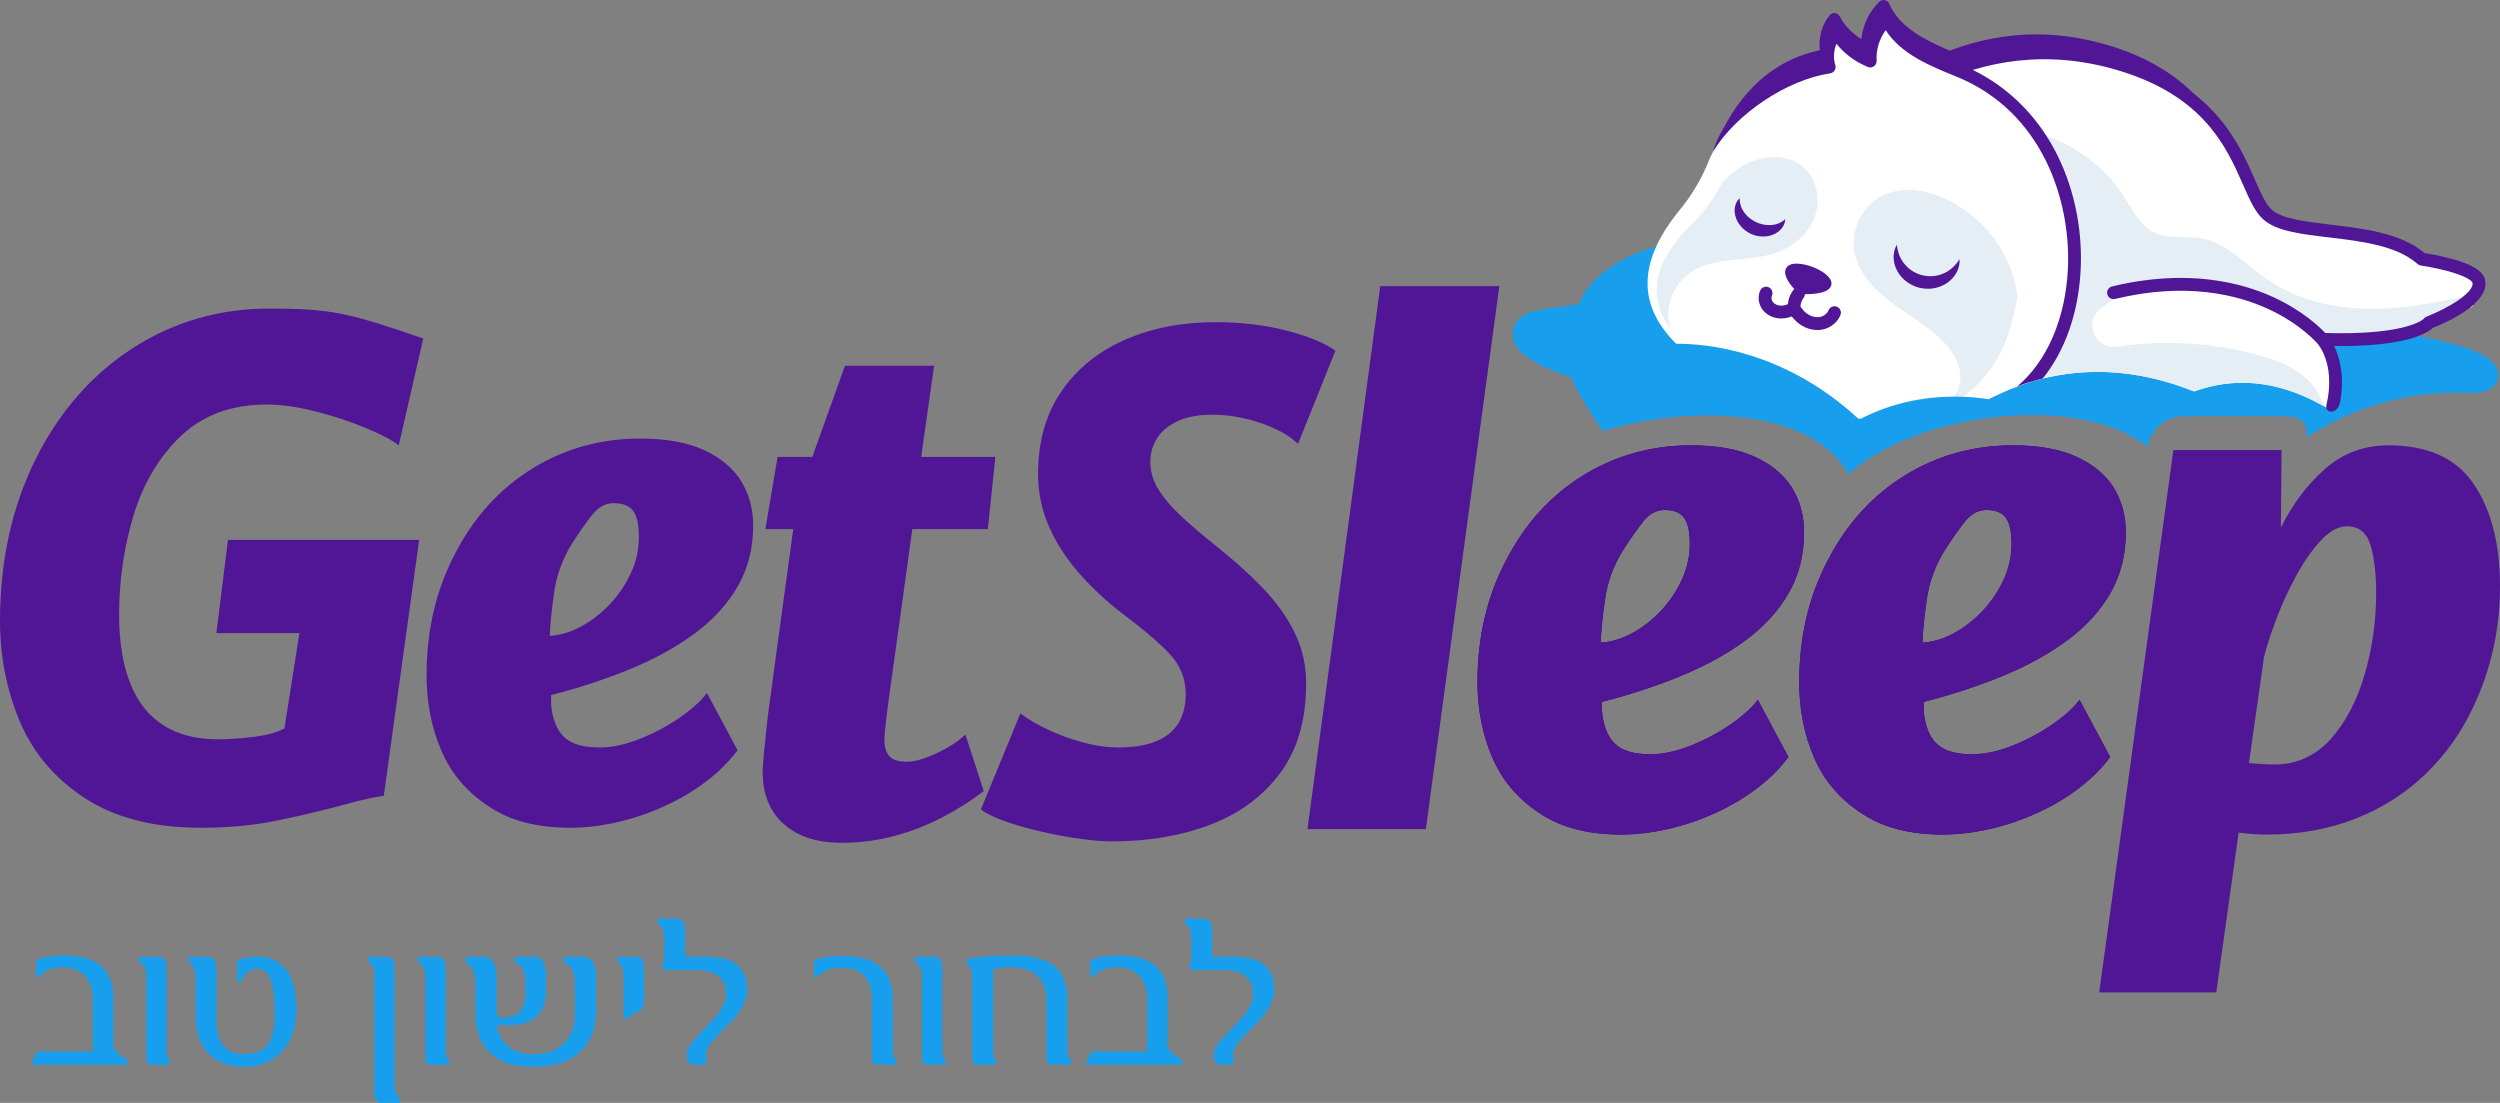 <svg xmlns="http://www.w3.org/2000/svg" width="84.612mm" height="37.327mm" style="shape-rendering:geometricPrecision; text-rendering:geometricPrecision; image-rendering:optimizeQuality; fill-rule:evenodd; clip-rule:evenodd" viewBox="0 0 1531.81 675.77" xmlns:xlink="http://www.w3.org/1999/xlink" xmlns:xodm="http://www.corel.com/coreldraw/odm/2003"><rect x="0" y="0" width="1531.81" height="675.77" fill="#808080" stroke="none"/><defs><style>.fil0 {fill:#179FED;fill-rule:nonzero}
.fil6 {fill:#320070;fill-rule:nonzero}
.fil4 {fill:#390176;fill-rule:nonzero}
.fil1 {fill:#501696;fill-rule:nonzero}
.fil3 {fill:#D7CCE4;fill-rule:nonzero}
.fil5 {fill:#E5EEF5;fill-rule:nonzero}
.fil2 {fill:white;fill-rule:nonzero}</style></defs><g id="Layer_x0020_1"><path class="fil0" d="M1399.17 255.02h-61.78c-10.36.0-20.07 8.47-21.58 18.83l-.01.08-.07-.05c-40.41-33.17-139.96-21.94-183.23 16.59-.53-.95-1.08-1.88-1.65-2.8l-.05-.15c-24.79-38.71-99.7-38.76-148.67-23.4-7.26-10.08-13.87-21.07-19.66-33.07.0.0-35.52-10.01-35.6-25.47-.03-7.17 3.41-11.06 8.82-13.41 8.02-3.49 20.33-3.58 31.99-5.98.0.0 5.99-22.7 45.71-34.79 1.13-.35 2.25-.68 3.36-1.01 38.19-11.17 69.71-12.96 112.32-32.81.0.0 96.09-11.5 159.22 12.01s91.11 57.66 149.51 67.99c30.12 5.32 53.39 9.55 69.12 14.35 12.36 3.77 20.06 7.91 22.72 13.21.52 1.04.84 2.11.98 3.24 1.05 8.67-6.99 12.88-16.64 12.43-38.92-1.84-71.65 8.82-100.41 26.86-1.54-2.06 3.2-12.67-14.39-12.67z"/><path class="fil1" d="M1049.73 92.76l.01-.02c12.23-32.05 33.76-55.4 65.31-61.94-.93-7.58 1.23-15.6 5.99-21.4 1.75-2.13 4.95-1.77 6.23.68 2.96 5.61 7.46 10.31 13.18 13.82.97-8.69 4.9-16.91 11.09-22.85 1.91-1.83 4.96-1.17 6.04 1.3 6.4 14.66 22.27 22.29 37.13 28.7 27.49-10.52 60.83-14.62 98.74-2.83 41.18 12.81 59.93 36.08 70.9 56.94-11.48-17.52-30.22-35.45-65.96-45.99-38.31-11.29-72.23-7.29-100.46 3.22-16.56-6.61-34.28-14.51-41.68-30.56-7.03 6.41-10.92 16.11-10.27 25.6-9.12-3.8-16.39-9.96-20.75-17.79-4.99 5.76-6.73 14.18-4.41 21.45-30.52 4.56-57.26 24.87-71.08 51.67z"/><path class="fil2" d="M1488.33 197.64s-.22.3-.81.81c-3.16 2.68-16.88 11.01-64.56 9.49.0.0.17.18.45.54h.01c2.31 2.89 12.2 17.26 5.23 43.23-32.91-20.5-61.46-20.2-84.26-11.86-52.2-20.93-94.38-10.8-121.97 2.76-24-2.24-50.51-6.82-79.28-15.32-46.67-13.8-59.14-38.75-56.28-64.41 3.58-32.13 31.2-65.34 45.75-79.06 4.61-4.35 9.83-8.87 15.61-13.35 33.33-25.87 85.51-50.35 150.16-31.3 75.86 22.37 75.12 78.04 91.01 92.34 15.74 14.19 69.22 5.51 93.91 26.79.21.17.42.35.62.53.0.0 31.38 4.41 34.69 12.88.09.19.15.39.19.58.11.45.16.91.18 1.37.37 12.1-30.63 23.98-30.63 23.98z"/><path class="fil3" d="M1514.35 188.51c-.22-.07-.44-.14-.67-.2.58-.46 1.15-.94 1.69-1.42.12.04.25.08.37.12-.43.51-.9 1-1.4 1.5z"/><path class="fil4" d="M1515.75 187.01c-.12-.04-.25-.08-.37-.12.57-.51 1.13-1.02 1.66-1.55-.38.56-.81 1.12-1.29 1.67z"/><path class="fil2" d="M1200.96 255.49c-16.95 2.83-38.92 3.6-62.33 1.05-45.53-42.02-93.62-46.04-111.57-45.9-22.32-22.12-23.45-46.89-2.89-75.46 1.75-2.45 3.67-4.92 5.74-7.42.23-.28.45-.55.68-.83 5.95-7.38 12.07-17.68 15.53-26.3 12.34-30.64 41.24-54.55 74.69-59.54-2.31-7.27-.58-15.69 4.41-21.45 4.35 7.82 11.62 13.99 20.74 17.79-.65-9.48 3.25-19.18 10.28-25.6 7.72 16.74 26.66 24.62 43.8 31.41 31.86 12.62 52.19 36.91 62.65 64.68 3.62 9.58 6.05 19.56 7.39 29.62 4.85 36.5-4.83 73.99-25.74 96.42-18.77 5.71-33.49 14.4-43.38 21.54z"/><path class="fil5" d="M1111.84 133.14c-4 10.55-13.56 18.41-24.27 21.99-17.14 5.7-37.57 1.71-52.28 12.18-6.75 4.81-11.44 12.41-12.72 20.59-.7 4.45-.37 9.04.87 13.36-18.73-25.15-2.1-49.02 12.13-62.83 7.92-7.69 14.48-16.62 19.63-26.35 3.56-3.79 7.47-7.19 11.9-9.93 11.41-7.06 27.38-8.59 37.64.05 8.64 7.26 11.09 20.38 7.1 30.94zm139.85 98.78c13.65-16.88 22.13-40.61 23.27-67.74 1.06-25.43-4.66-51.19-16.11-72.53-1.52-2.83-3.13-5.58-4.84-8.23 19.17 6.73 36.24 19.56 47.2 36.7 5.39 8.42 10 18.32 19.07 22.56 2.97 1.38 6.11 2.01 9.35 2.31 2.59.24 5.24.26 7.89.28s5.32.05 7.94.29c.97.09 1.93.21 2.89.37 16.29 2.72 28.03 16.47 41.63 25.82 14.7 10.11 32.23 15.23 50.09 16.87 5.42.5 10.88.67 16.3.57 17.78-.33 35.31-3.48 52.72-7.27-5.76 4.55-14.67 9.19-22.14 12.06-.81.31-1.29.57-1.73 1.28-.05.05-.12.12-.22.21-2 1.69-14.35 10.08-61.89 8.55-1.56-.05-3 .85-3.67 2.27-.67 1.42-.41 3.11.63 4.29.03.04.11.14.24.3.06.07.11.14.17.21.39.49.98 1.31 1.65 2.47-7.7-10.42-16.45-25.15-28.68-29.95-15.16-5.95-31.4-8.68-47.61-10.31-.9-.09-1.81-.18-2.71-.26-14.79-1.35-33.35 4.79-47.15 10.13-2.75 1.07-5.18 3.48-7.73 5.05-11.11 6.83-6.25 23.24 5.49 24.32 1.06.1 2.19.07 3.36-.11 16.68-2.48 33.66-2.95 50.45-1.41 12.05 1.1 24 3.24 35.68 6.42 7.83 2.13 15.62 4.75 22.54 8.98 6.93 4.23 12.99 10.21 16.2 17.66.65 1.51 1.17 3.05 1.59 4.62-30.51-17.27-57.1-16.74-78.62-9.02-.33.0-.66.01-.99.01-36.04-14.34-67.28-13.88-92.22-7.74zm-15.6-50.09c-1.26 8.13-3.27 16.22-6 24.01-6.35 18.09-18.2 33.89-37.48 42.92 4.85-4.25 8.26-10.24 8.57-16.66.4-8.15-4.07-15.83-9.61-21.83-9.27-10.02-21.57-16.61-32.5-24.77-10.94-8.17-21.16-19.02-23.03-32.55-1.84-13.31 5.72-27.39 17.82-33.22 12.94-6.22 28.64-3.04 41.34 3.67 18.49 9.77 33.06 27.04 38.73 47.17 1.04 3.68 1.76 7.44 2.17 11.25z"/><path class="fil1" d="M1093.82 134.37c0 2.05-.91 4.12-2.34 5.81-1.43 1.69-3.38 2.97-5.49 3.76-4.26 1.59-9.13 1.2-13.22-.68-4.08-1.89-7.53-5.36-9.08-9.64-.76-2.13-1.05-4.44-.68-6.62.37-2.17 1.36-4.21 2.93-5.53-.01 4.08 1.4 6.98 3.25 9.33 1.87 2.34 4.24 4.08 6.88 5.33 2.66 1.21 5.52 1.9 8.52 1.81 2.99-.11 6.11-.91 9.21-3.56zm18.14 67.76c-2.6-.24-5.21-1.06-7.57-2.42-2.46-1.42-4.67-3.4-6.52-5.81-2.34.89-4.72 1.31-7.01 1.23-4.21-.14-8.04-1.93-10.52-4.9-2.89-3.47-3.6-8.41-1.77-12.29.93-1.96 3.27-2.8 5.23-1.88 1.96.93 2.81 3.27 1.88 5.23-.53 1.13-.24 2.77.7 3.9 1.03 1.23 2.81 2.01 4.74 2.08 1.36.04 2.84-.26 4.33-.87.47-5.15 3.22-8.49 3.56-8.88.13-.15.27-.29.41-.41-3.3-3.56-7.7-9.57-4.46-13.57 4.86-6 27.95 2.63 27.23 10.46-.52 5.7-10.75 6.31-16.28 6.22-.03.85-.33 1.71-.93 2.41-.09.11-1.73 2.22-1.75 5.24 1.38 2.18 3.12 3.91 5.07 5.03 2.28 1.31 4.89 1.76 7.15 1.23 2.24-.52 4.17-2.1 4.94-4.01.81-2.02 3.09-2.99 5.11-2.19 2.02.81 3 3.09 2.19 5.11-1.72 4.3-5.72 7.65-10.45 8.75-1.71.4-3.5.52-5.29.35zm88.67-43.38c.27 2.64-.34 5.43-1.63 7.94-1.29 2.52-3.26 4.74-5.63 6.44-4.76 3.43-11.17 4.61-16.98 3.26-5.82-1.3-11.08-5.16-13.87-10.32-1.4-2.57-2.21-5.43-2.27-8.25s.6-5.6 2-7.86c.5 5.26 2.49 9.46 5.38 12.62 2.87 3.16 6.55 5.22 10.53 6.15 3.98.9 8.2.65 12.16-.95 3.97-1.58 7.6-4.51 10.33-9.03z"/><path class="fil0" d="M78.05 652.4h-58.6v-.91l3.21-7.23h34.23V613.1c0-7.15-1.89-12.48-5.68-16.01-3.23-2.91-7.4-4.35-12.54-4.35-6.97.0-12.05 2.02-15.26 6.04h-1.25v-10.56c4.15-1.81 10.09-2.71 17.84-2.71 19.6.0 29.42 8.56 29.42 25.71v28.36c0 2.54 1.44 4.82 4.35 6.88l4.28 2.95v2.97zm25.69.0H92.62c-1.98.0-2.97-1.64-2.97-4.91v-48.78c0-4.8-1.59-8.03-4.8-9.7l.65-2.71h11.1c1.01.0 1.85.11 2.54.34.67.24 1.23.62 1.68 1.16.43.56.75 1.29.95 2.24.19.95.28 2.11.28 3.51v49.41c0 3.66.82 6.07 2.45 7.25l-.75 2.2zm77.79-33.96c0 11.36-3.18 20.23-9.58 26.62-5.77 5.74-13.17 8.63-22.18 8.63-9.51.0-16.89-2.75-22.14-8.26-5.21-5.47-7.81-13.28-7.81-23.46v-22.12c0-5.92-1.68-9.58-5.03-10.97l.75-2.58h12.39c3.12.0 4.67 2.82 4.67 8.43v30.56c0 13.77 5.77 20.66 17.28 20.66 12.24.0 18.36-7.34 18.36-21.99v-5.1c0-16.98-3.57-25.46-10.72-25.46-4.02.0-7.32 2.71-9.84 8.13h-2.45v-12.65c2.82-1.81 7.25-2.71 13.3-2.71 5.79.0 10.63 1.85 14.5 5.55 5.66 5.38 8.5 14.12 8.5 26.23v.5zm63.18 57.32h-11.26c-2.73.0-4.11-2.09-4.11-6.24v-72.9c0-4.02-1.46-6.61-4.41-7.75l.75-2.58h11.45c3.08.0 4.6 2.17 4.6 6.5v72.26c0 3.66 1.31 6.54 3.92 8.63l-.95 2.09zm30.06-23.37h-11.13c-1.98.0-2.97-1.64-2.97-4.91V598.7c0-4.8-1.59-8.03-4.8-9.7l.65-2.71h11.1c1.01.0 1.85.11 2.54.34.67.24 1.23.62 1.68 1.16.43.56.75 1.29.95 2.24.19.95.28 2.11.28 3.51v49.41c0 3.66.82 6.07 2.45 7.25l-.75 2.2zm90.44-33.14c0 11.32-3.49 19.95-10.46 25.91-6.65 5.68-15.67 8.52-27.09 8.52h-2.09c-10.67.0-19.05-2.8-25.13-8.39-6.05-5.57-9.08-13.66-9.08-24.27v-17.39c0-7.1-2.2-12.03-6.56-14.76l1.01-2.58h10.46c5.34.0 8 4.43 8 13.3v20.29c0 2.47 1.12 3.72 3.34 3.72 9.58.0 14.35-5.06 14.35-15.19v-6.24c0-4.07-.73-7.21-2.22-9.38-.54-.73-1.23-1.4-2.04-2.07-.82-.64-1.81-1.27-2.99-1.85l1.08-2.58h11.6c4.82.0 7.23 3.96 7.23 11.9v8.63c0 14.2-7.49 21.3-22.47 21.3h-7.75c.71 5.25 3.04 9.55 6.93 12.91 3.96 3.36 8.91 5.03 14.87 5.03h.13c8.15.0 14.52-2.24 19.11-6.73 4.58-4.54 6.86-10.74 6.86-18.59v-16.5c0-4.95-.73-8.61-2.22-10.95-.8-1.36-2.56-2.82-5.29-4.41l.95-2.58h11.23c5.49.0 8.24 4.02 8.24 12.05v20.92zm29.44-5.08c0 2.15-.9 3.79-2.71 4.91l-8.93 5.42-.88-.56v-25.63c0-4.91-1.42-8.07-4.28-9.45l.62-2.58h11.38c3.21.0 4.8 2.15 4.8 6.48v21.41zm63.2-7.6c0 6.31-3.92 13.45-11.77 21.43l-6.95 7.12c-4.41 4.48-6.61 8.26-6.61 11.34v.13c0 1.42.32 2.5 1.01 3.21l-1.89 2.58h-6.5c-2.99.0-4.48-1.98-4.48-5.92.0-2.95 2.07-6.61 6.18-10.97l9.96-10.59c5.34-5.62 8.01-10.95 8.01-16.01.0-4.33-1.29-7.72-3.89-10.2-2.95-2.86-7.7-4.28-14.31-4.28h-19.88l-1.14-2.39c.93-1.44 1.4-3.44 1.4-6v-11.88c0-4.04-1.42-6.88-4.28-8.52l.75-2.84h10.11c4.13.0 6.2 2.37 6.2 7.08v16.42h13.3c7.36.0 12.78 1.1 16.27 3.27 5.68 3.49 8.52 9.17 8.52 17.02zm90.98 45.81h-11.64c-1.98.0-2.97-1.64-2.97-4.93v-34.73c0-13.15-6.2-19.73-18.59-19.73h-.39c-6.26.0-11.23 1.98-14.93 5.92h-1.57v-10.44c4.28-1.81 10.39-2.71 18.33-2.71 9 0 16.1 1.94 21.3 5.79 5.75 4.41 8.63 11.02 8.63 19.8v31.59c0 3.49.86 5.89 2.58 7.23l-.75 2.22zm30.19.0H567.9c-1.98.0-2.97-1.64-2.97-4.91v-48.78c0-4.8-1.59-8.03-4.8-9.7l.65-2.71h11.1c1.01.0 1.85.11 2.54.34.67.24 1.23.62 1.68 1.16.43.56.75 1.29.95 2.24.19.95.28 2.11.28 3.51v49.41c0 3.66.82 6.07 2.45 7.25l-.75 2.2zm76.78.0h-11.64c-1.98.0-2.97-1.64-2.97-4.93v-33.78c0-13.97-7.36-20.94-22.08-20.94h-.37c-3.87.0-7.27.39-10.22 1.14v49.04c0 3.38.6 5.79 1.83 7.25l-.82 2.22h-11.47c-1.55.0-2.32-1.21-2.32-3.59v-49.47c0-4.22-1.12-7.17-3.34-8.91v-2.58c5.55-1.55 15.11-2.32 28.66-2.32 11.15.0 19.26 1.98 24.4 5.92 5.66 4.41 8.5 11.56 8.5 21.43v28.81c0 4.28.9 7.12 2.71 8.5l-.88 2.22zm68.23.0h-58.6v-.91l3.21-7.23h34.23v-31.16c0-7.15-1.89-12.48-5.68-16.01-3.23-2.91-7.4-4.35-12.54-4.35-6.97.0-12.05 2.02-15.26 6.04h-1.25V588.2c4.15-1.81 10.09-2.71 17.84-2.71 19.6.0 29.42 8.56 29.42 25.71v28.36c0 2.54 1.44 4.82 4.35 6.88l4.28 2.95v2.97zm56.79-45.81c0 6.31-3.91 13.45-11.77 21.43l-6.95 7.12c-4.41 4.48-6.61 8.26-6.61 11.34v.13c0 1.42.32 2.5 1.01 3.21l-1.89 2.58h-6.5c-2.99.0-4.48-1.98-4.48-5.92.0-2.95 2.07-6.61 6.18-10.97l9.96-10.59c5.34-5.62 8.01-10.95 8.01-16.01.0-4.33-1.29-7.72-3.9-10.2-2.95-2.86-7.7-4.28-14.31-4.28h-19.88l-1.14-2.39c.92-1.44 1.4-3.44 1.4-6v-11.88c0-4.04-1.42-6.88-4.28-8.52l.75-2.84h10.11c4.13.0 6.2 2.37 6.2 7.08v16.42h13.3c7.36.0 12.78 1.1 16.27 3.27 5.68 3.49 8.52 9.17 8.52 17.02z"/><path class="fil6" d="M993.25 511.35c-20.29.0-36.83-4.31-49.61-12.92-13.34-8.62-23.07-20.01-29.19-34.12-6.11-14.04-9.17-29.53-9.17-46.35.0-27.66 5.84-52.53 17.51-74.63 11.53-22.37 27.31-39.75 47.25-52.05 19.87-12.23 41.97-18.41 66.15-18.41 15.57.0 28.49 2.29 38.71 6.88 10.21 4.59 17.86 10.91 22.93 18.83 5 7.99 7.57 17.23 7.57 27.66.0 13.9-3.2 26.27-9.45 37.18-6.32 10.98-15.15 20.57-26.41 28.91-11.26 8.34-24.39 15.56-39.4 21.75-15.01 6.18-31.2 11.53-48.57 15.98.0.97.0 1.95.0 2.99s0 2.01.0 2.85c.83 8.89 3.47 15.5 7.92 19.8 4.45 4.31 11.67 6.46 21.68 6.46 7.64.0 15.84-1.74 24.6-5.21 8.76-3.47 16.89-7.78 24.39-12.93 7.51-5.14 13.13-10.21 16.89-15.22l18.76 35.02c-5.14 6.95-11.54 13.34-19.25 19.18-7.71 5.84-16.19 10.91-25.43 15.08-9.24 4.24-18.9 7.57-28.77 9.8-10.01 2.29-19.67 3.47-29.12 3.47zm-12.51-117.57c6.53-.42 13-2.36 19.39-5.84 6.39-3.47 12.23-8.06 17.65-13.76 5.28-5.7 9.59-12.09 12.79-19.11 3.2-7.02 4.8-14.25 4.8-21.75.0-7.37-1.11-12.72-3.41-15.98-2.36-3.27-6.32-4.86-12.02-4.86-5 0-9.38 2.36-13.13 7.09-3.75 4.73-7.85 10.56-12.3 17.51-5.84 9.31-9.52 19.32-11.05 30.02s-2.43 19.6-2.71 26.69zm209.66 117.57c-20.29.0-36.83-4.31-49.62-12.92-13.34-8.62-23.07-20.01-29.19-34.12-6.11-14.04-9.17-29.53-9.17-46.35.0-27.66 5.84-52.53 17.51-74.63 11.54-22.37 27.31-39.75 47.25-52.05 19.87-12.23 41.97-18.41 66.15-18.41 15.57.0 28.49 2.29 38.71 6.88 10.21 4.59 17.86 10.91 22.93 18.83 5 7.99 7.57 17.23 7.57 27.66.0 13.9-3.2 26.27-9.45 37.18-6.32 10.98-15.15 20.57-26.41 28.91-11.26 8.34-24.39 15.56-39.4 21.75-15.01 6.18-31.2 11.53-48.57 15.98.0.97.0 1.95.0 2.99s0 2.01.0 2.85c.83 8.89 3.47 15.5 7.92 19.8 4.45 4.31 11.68 6.46 21.68 6.46 7.64.0 15.84-1.74 24.6-5.21 8.76-3.47 16.89-7.78 24.39-12.93 7.51-5.14 13.13-10.21 16.89-15.22l18.76 35.02c-5.14 6.95-11.54 13.34-19.25 19.18-7.71 5.84-16.19 10.91-25.43 15.08-9.24 4.24-18.9 7.57-28.77 9.8-10.01 2.29-19.67 3.47-29.12 3.47zm-12.51-117.57c6.53-.42 13-2.36 19.39-5.84 6.39-3.47 12.23-8.06 17.65-13.76 5.28-5.7 9.59-12.09 12.79-19.11 3.2-7.02 4.79-14.25 4.79-21.75.0-7.37-1.11-12.72-3.4-15.98-2.36-3.27-6.32-4.86-12.02-4.86-5 0-9.38 2.36-13.13 7.09-3.75 4.73-7.85 10.56-12.3 17.51-5.84 9.31-9.52 19.32-11.05 30.02s-2.43 19.6-2.71 26.69z"/><path class="fil1" d="M801.11 508.02l44.61-332.71h72.96l-45.03 332.71H801.1zm192.15 3.33c-20.29.0-36.83-4.31-49.61-12.92-13.34-8.62-23.07-20.01-29.19-34.12-6.11-14.04-9.17-29.53-9.17-46.35.0-27.66 5.84-52.53 17.51-74.63 11.53-22.37 27.31-39.75 47.25-52.05 19.87-12.23 41.97-18.41 66.15-18.41 15.57.0 28.49 2.29 38.71 6.88 10.21 4.59 17.86 10.91 22.93 18.83 5 7.99 7.57 17.23 7.57 27.66.0 13.9-3.2 26.27-9.45 37.18-6.32 10.98-15.15 20.57-26.41 28.91-11.26 8.34-24.39 15.56-39.4 21.75-15.01 6.18-31.2 11.53-48.57 15.98.0.97.0 1.95.0 2.99s0 2.01.0 2.85c.83 8.89 3.47 15.5 7.92 19.8 4.45 4.31 11.67 6.46 21.68 6.46 7.64.0 15.84-1.74 24.6-5.21 8.76-3.47 16.89-7.78 24.39-12.93 7.51-5.14 13.13-10.21 16.89-15.22l18.76 35.02c-5.14 6.95-11.54 13.34-19.25 19.18-7.71 5.84-16.19 10.91-25.43 15.08-9.24 4.24-18.9 7.57-28.77 9.8-10.01 2.29-19.67 3.47-29.12 3.47zm-12.51-117.57c6.53-.42 13-2.36 19.39-5.84 6.39-3.47 12.23-8.06 17.65-13.76 5.28-5.7 9.59-12.09 12.79-19.11 3.2-7.02 4.8-14.25 4.8-21.75.0-7.37-1.11-12.72-3.41-15.98-2.36-3.27-6.32-4.86-12.02-4.86-5 0-9.38 2.36-13.13 7.09-3.75 4.73-7.85 10.56-12.3 17.51-5.84 9.31-9.52 19.32-11.05 30.02s-2.43 19.6-2.71 26.69zm209.66 117.57c-20.29.0-36.83-4.31-49.62-12.92-13.34-8.62-23.07-20.01-29.19-34.12-6.11-14.04-9.17-29.53-9.17-46.35.0-27.66 5.84-52.53 17.51-74.63 11.54-22.37 27.31-39.75 47.25-52.05 19.87-12.23 41.97-18.41 66.15-18.41 15.57.0 28.49 2.29 38.71 6.88 10.21 4.59 17.86 10.91 22.93 18.83 5 7.99 7.57 17.23 7.57 27.66.0 13.9-3.2 26.27-9.45 37.18-6.32 10.98-15.15 20.57-26.41 28.91-11.26 8.34-24.39 15.56-39.4 21.75-15.01 6.18-31.2 11.53-48.57 15.98.0.97.0 1.95.0 2.99s0 2.01.0 2.85c.83 8.89 3.47 15.5 7.92 19.8 4.45 4.31 11.68 6.46 21.68 6.46 7.64.0 15.84-1.74 24.6-5.21 8.76-3.47 16.89-7.78 24.39-12.93 7.51-5.14 13.13-10.21 16.89-15.22l18.76 35.02c-5.14 6.95-11.54 13.34-19.25 19.18-7.71 5.84-16.19 10.91-25.43 15.08-9.24 4.24-18.9 7.57-28.77 9.8-10.01 2.29-19.67 3.47-29.12 3.47zm-12.51-117.57c6.53-.42 13-2.36 19.39-5.84 6.39-3.47 12.23-8.06 17.65-13.76 5.28-5.7 9.59-12.09 12.79-19.11 3.2-7.02 4.79-14.25 4.79-21.75.0-7.37-1.11-12.72-3.4-15.98-2.36-3.27-6.32-4.86-12.02-4.86-5 0-9.38 2.36-13.13 7.09-3.75 4.73-7.85 10.56-12.3 17.51-5.84 9.31-9.52 19.32-11.05 30.02s-2.43 19.6-2.71 26.69zm108.34 214.3 45.45-332.3h66.29l-.42 47.53c6.95-14.18 15.91-26.13 26.89-35.86s23.97-14.59 38.98-14.59c24.18.0 41.62 7.92 52.32 23.77 10.7 15.84 16.05 36.69 16.05 62.54.0 26.27-5.42 50.86-16.26 73.8-7.23 15.57-16.89 29.19-28.98 40.93s-26.34 20.98-42.8 27.52c-16.47 6.6-34.81 9.94-54.97 9.94-5.56.0-11.26-.42-17.09-1.25l-13.76 97.98h-71.71zm107.57-139.67c13.34.0 24.74-5.14 34.19-15.43 9.17-10.28 16.12-23.49 20.85-39.61s7.09-32.8 7.09-50.03c0-11.53-1.11-21.26-3.4-29.11-2.29-7.85-7.16-11.74-14.52-11.74-5.28.0-10.63 2.92-16.05 8.76-5.42 5.84-10.49 13.13-15.22 21.89s-8.83 17.65-12.16 26.68c-3.41 9.03-5.91 16.75-7.44 23.14l-9.17 64.63c1.95.14 4.24.28 6.88.49 2.64.21 5.63.35 8.97.35zM123 507.19c-28.91.0-52.67-6.12-71.3-18.34-18.34-12.09-31.55-27.73-39.61-46.91-8.06-19.18-12.09-39.68-12.09-61.5.0-36.97 7.37-70.18 22.1-99.65 14.59-29.05 34.47-51.56 59.55-67.68 25.02-16.05 52.88-24.04 83.46-24.04 9.59.0 17.86.21 24.81.7 6.95.49 13.62 1.39 20.01 2.71 6.39 1.32 13.41 3.2 21.19 5.56 7.65 2.36 17.1 5.49 28.21 9.38l-15.01 65.46c-4.31-3.33-11.19-6.95-20.64-10.84s-19.66-7.23-30.64-10.01-20.85-4.17-29.6-4.17c-21.4.0-38.91 6.39-52.53 19.18-13.48 12.93-23.14 29.19-29.05 48.64-5.91 19.53-8.89 39.89-8.89 61.01.0 16.68 2.29 30.64 6.81 41.97C84.3 429.99 91.04 438.6 1e2 444.3c8.89 5.77 20.08 8.69 33.42 8.69 6.53.0 13.83-.49 21.82-1.46 7.99-.97 14.31-2.71 19.04-5.21l9.17-58.37h-50.87l7.09-57.12h117.16L235.15 487.6c-3.06.42-6.46 1.04-10.22 1.88-3.75.83-7.85 1.88-12.3 3.13-15.56 4.17-30.23 7.65-44.05 10.42-13.83 2.78-29.05 4.17-45.59 4.17zm226.34.0c-20.29.0-36.83-4.31-49.62-12.92-13.34-8.62-23.07-20.01-29.19-34.12-6.12-14.04-9.17-29.53-9.17-46.35.0-27.66 5.84-52.53 17.51-74.63 11.54-22.37 27.31-39.75 47.25-52.05 19.87-12.23 41.97-18.41 66.15-18.41 15.57.0 28.49 2.29 38.71 6.88 10.21 4.59 17.86 10.91 22.93 18.83 5 7.99 7.57 17.23 7.57 27.66.0 13.9-3.2 26.27-9.45 37.18-6.32 10.98-15.15 20.57-26.4 28.91-11.26 8.34-24.39 15.56-39.4 21.75-15.01 6.18-31.2 11.53-48.57 15.98.0.97.0 1.95.0 2.99s0 2.01.0 2.85c.83 8.89 3.47 15.5 7.92 19.8 4.45 4.31 11.68 6.46 21.68 6.46 7.65.0 15.84-1.74 24.6-5.21 8.76-3.47 16.89-7.78 24.39-12.93 7.5-5.14 13.13-10.21 16.89-15.22l18.76 35.02c-5.14 6.95-11.54 13.34-19.25 19.18-7.71 5.84-16.19 10.91-25.43 15.08-9.24 4.24-18.9 7.57-28.77 9.8-10.01 2.29-19.67 3.47-29.12 3.47zm-12.51-117.58c6.53-.42 12.99-2.36 19.39-5.84 6.39-3.47 12.23-8.06 17.65-13.76 5.28-5.7 9.59-12.09 12.79-19.11 3.2-7.02 4.79-14.25 4.79-21.75.0-7.37-1.11-12.72-3.41-15.98-2.36-3.27-6.32-4.86-12.02-4.86-5 0-9.38 2.36-13.13 7.09-3.75 4.73-7.85 10.56-12.3 17.51-5.84 9.31-9.52 19.32-11.05 30.02-1.53 10.7-2.43 19.6-2.71 26.68zm178.39 126.75c-14.73.0-26.4-3.82-35.02-11.47s-12.92-18.42-12.92-32.31c0-1.25.21-4.24.62-8.96.42-4.73.97-10.01 1.6-15.98.56-5.84 1.25-11.33 1.95-16.33l14.59-107.15h-17.09l7.5-44.19h21.26l20.01-55.87h54.62l-7.92 55.87h45.45l-4.59 44.19H559c-3.2 23.21-5.84 42.32-7.92 57.4-2.09 15.15-3.75 27.1-5 35.86-1.25 8.83-2.15 15.57-2.71 20.15-.56 4.59-.9 7.92-1.11 10.01s-.35 4.03-.35 5.84c0 4.17.97 7.44 2.92 9.8 1.95 2.36 5.7 3.54 11.26 3.54 2.92.0 6.6-.83 11.05-2.43 4.45-1.6 8.89-3.68 13.34-6.25 4.45-2.5 8.13-5.21 11.05-7.99l11.26 34.61c-7.23 5.56-15.29 10.77-24.25 15.5-9.03 4.8-18.76 8.76-29.32 11.68-10.56 2.99-21.89 4.52-33.98 4.52zm166.3-.83c-5.7.0-12.51-.56-20.43-1.67s-15.91-2.64-23.98-4.52c-8.06-1.88-15.36-3.96-21.89-6.32s-11.26-4.73-14.18-7.09l24.18-58.79c4.59 3.47 10.28 6.81 17.09 10.01 6.81 3.2 13.97 5.84 21.47 7.78 7.5 2.09 14.52 3.06 21.05 3.06 9.87.0 17.86-1.32 23.97-3.96 6.12-2.64 10.56-6.39 13.48-11.26 2.78-4.86 4.24-10.63 4.24-17.3.0-9.45-3.2-17.65-9.59-24.53-6.39-6.81-15.98-15.08-28.77-24.67-10.01-7.64-18.97-15.91-26.75-24.81-7.85-8.89-14.04-18.41-18.55-28.56-4.52-10.14-6.81-20.98-6.81-32.52.0-19.87 4.79-36.69 14.31-50.59 9.45-13.83 22.44-24.32 38.84-31.55 16.4-7.23 34.95-10.84 55.66-10.84 16.12.0 30.92 1.81 44.33 5.42 13.41 3.61 23.07 7.64 29.05 12.09l-22.93 57.12c-4.73-4.86-12.16-9.03-22.31-12.65-10.15-3.48-20.22-5.28-30.23-5.28-8.34.0-15.36 1.32-20.92 3.82-5.7 2.64-9.94 6.05-12.72 10.36-2.85 4.31-4.31 9.17-4.31 14.59.0 6.25 1.81 12.16 5.35 17.58 3.47 5.49 8.2 10.91 14.04 16.26 5.84 5.35 12.3 10.91 19.39 16.61 11.26 8.89 21.19 17.72 29.74 26.54 8.55 8.83 15.15 18.07 19.87 27.66 4.73 9.59 7.09 20.01 7.09 31.27.0 22.1-5.21 40.3-15.63 54.48-10.42 14.25-24.6 24.88-42.53 31.83s-38.15 10.42-60.66 10.42z"/><path class="fil0" d="M1123.07 267.13c6.94 3.21 15.44 5.73 24.96 7.33 28.42-11.61 58.74-20.92 88.06-24.55h.3-.01c-10.21-4.59-23.14-6.88-38.71-6.88-24.18.0-46.28 6.18-66.15 18.41-2.9 1.79-5.72 3.69-8.45 5.7z"/><path class="fil1" d="M1420.09 210.63l-.01-.01-.01-.01c-.05-.05-.09-.1-.14-.15-.1-.12-10.22-12.04-30.45-21.29-18.67-8.54-50.04-16.51-93.53-6.01-2.11.51-4.24-.79-4.75-2.9s.79-4.23 2.9-4.75c45.92-11.1 79.22-2.48 99.08 6.69 17.81 8.24 28.18 18.24 31.57 21.85 46.15 1.27 58.24-6.93 60.21-8.6l.22-.21c.44-.71.92-.97 1.73-1.28 12.64-4.86 29.43-14.78 28.03-20.79-.01-.03-1.15-3.33-15.39-7.14-8.14-2.17-16.12-3.31-16.2-3.32-1.03-.15-1.9-.74-2.64-1.45-12.67-10.91-34.44-13.5-53.66-15.79-17.33-2.06-32.3-3.84-40.32-11.06-5.01-4.51-8.22-11.82-12.29-21.07-10.15-23.1-24.04-54.75-77.2-70.42-10.69-3.15-21.03-5.08-30.96-5.99-21.04-1.93-40.3.71-57.48 5.91 21.19 10.39 38.39 27.12 50.02 48.8 11.45 21.34 17.17 47.1 16.11 72.53-1.13 27.13-9.62 50.86-23.27 67.74-5.53 1.36-10.75 3-15.64 4.82 18.12-15.17 29.75-41.54 31.06-72.89 1.69-40.48-15.25-95.41-68.54-116.98-15.86-6.42-33.63-13.61-43.12-28.34-3.94 5.3-6.02 12.06-5.56 18.61.2 2.91-2.74 5.03-5.43 3.9-7.88-3.28-14.41-8.14-19.16-14.21-1.77 4.08-2.09 8.81-.74 13.05.73 2.3-.78 4.72-3.17 5.08-26.48 3.96-57.47 24.69-71.64 47.76 8.23-29.85 47.18-51.06 66.35-54.83-.96-7.39 1.27-15.2 6.15-20.85 1.8-2.08 5.09-1.72 6.41.66 3.04 5.47 7.67 10.05 13.55 13.46 1-8.46 5.03-16.47 11.4-22.26 1.96-1.78 5.1-1.14 6.21 1.27 6.58 14.28 22.89 21.72 38.17 27.96 28.26-10.25 62.54-14.24 101.52-2.76 56.66 16.71 72.01 51.67 82.18 74.8 3.54 8.06 6.59 15.01 10.35 18.4 6.16 5.55 20.65 7.27 35.98 9.1 20.22 2.4 43.13 5.12 57.62 17.43 2.6.41 9.16 1.52 15.98 3.33 13.11 3.5 19.79 7.62 21.02 12.96 3.37 14.52-24.42 26.57-32.04 29.58l-.5.45c-4.08 3.46-17.86 11.1-59.91 10.6 3.18 6.53 6.61 17.92 3.77 34-1.37 8.04-9.5 7.68-8.51 2.34 5.24-22.31-2.89-34.59-4.97-37.28-.13-.14-.24-.31-.37-.46z"/></g></svg>